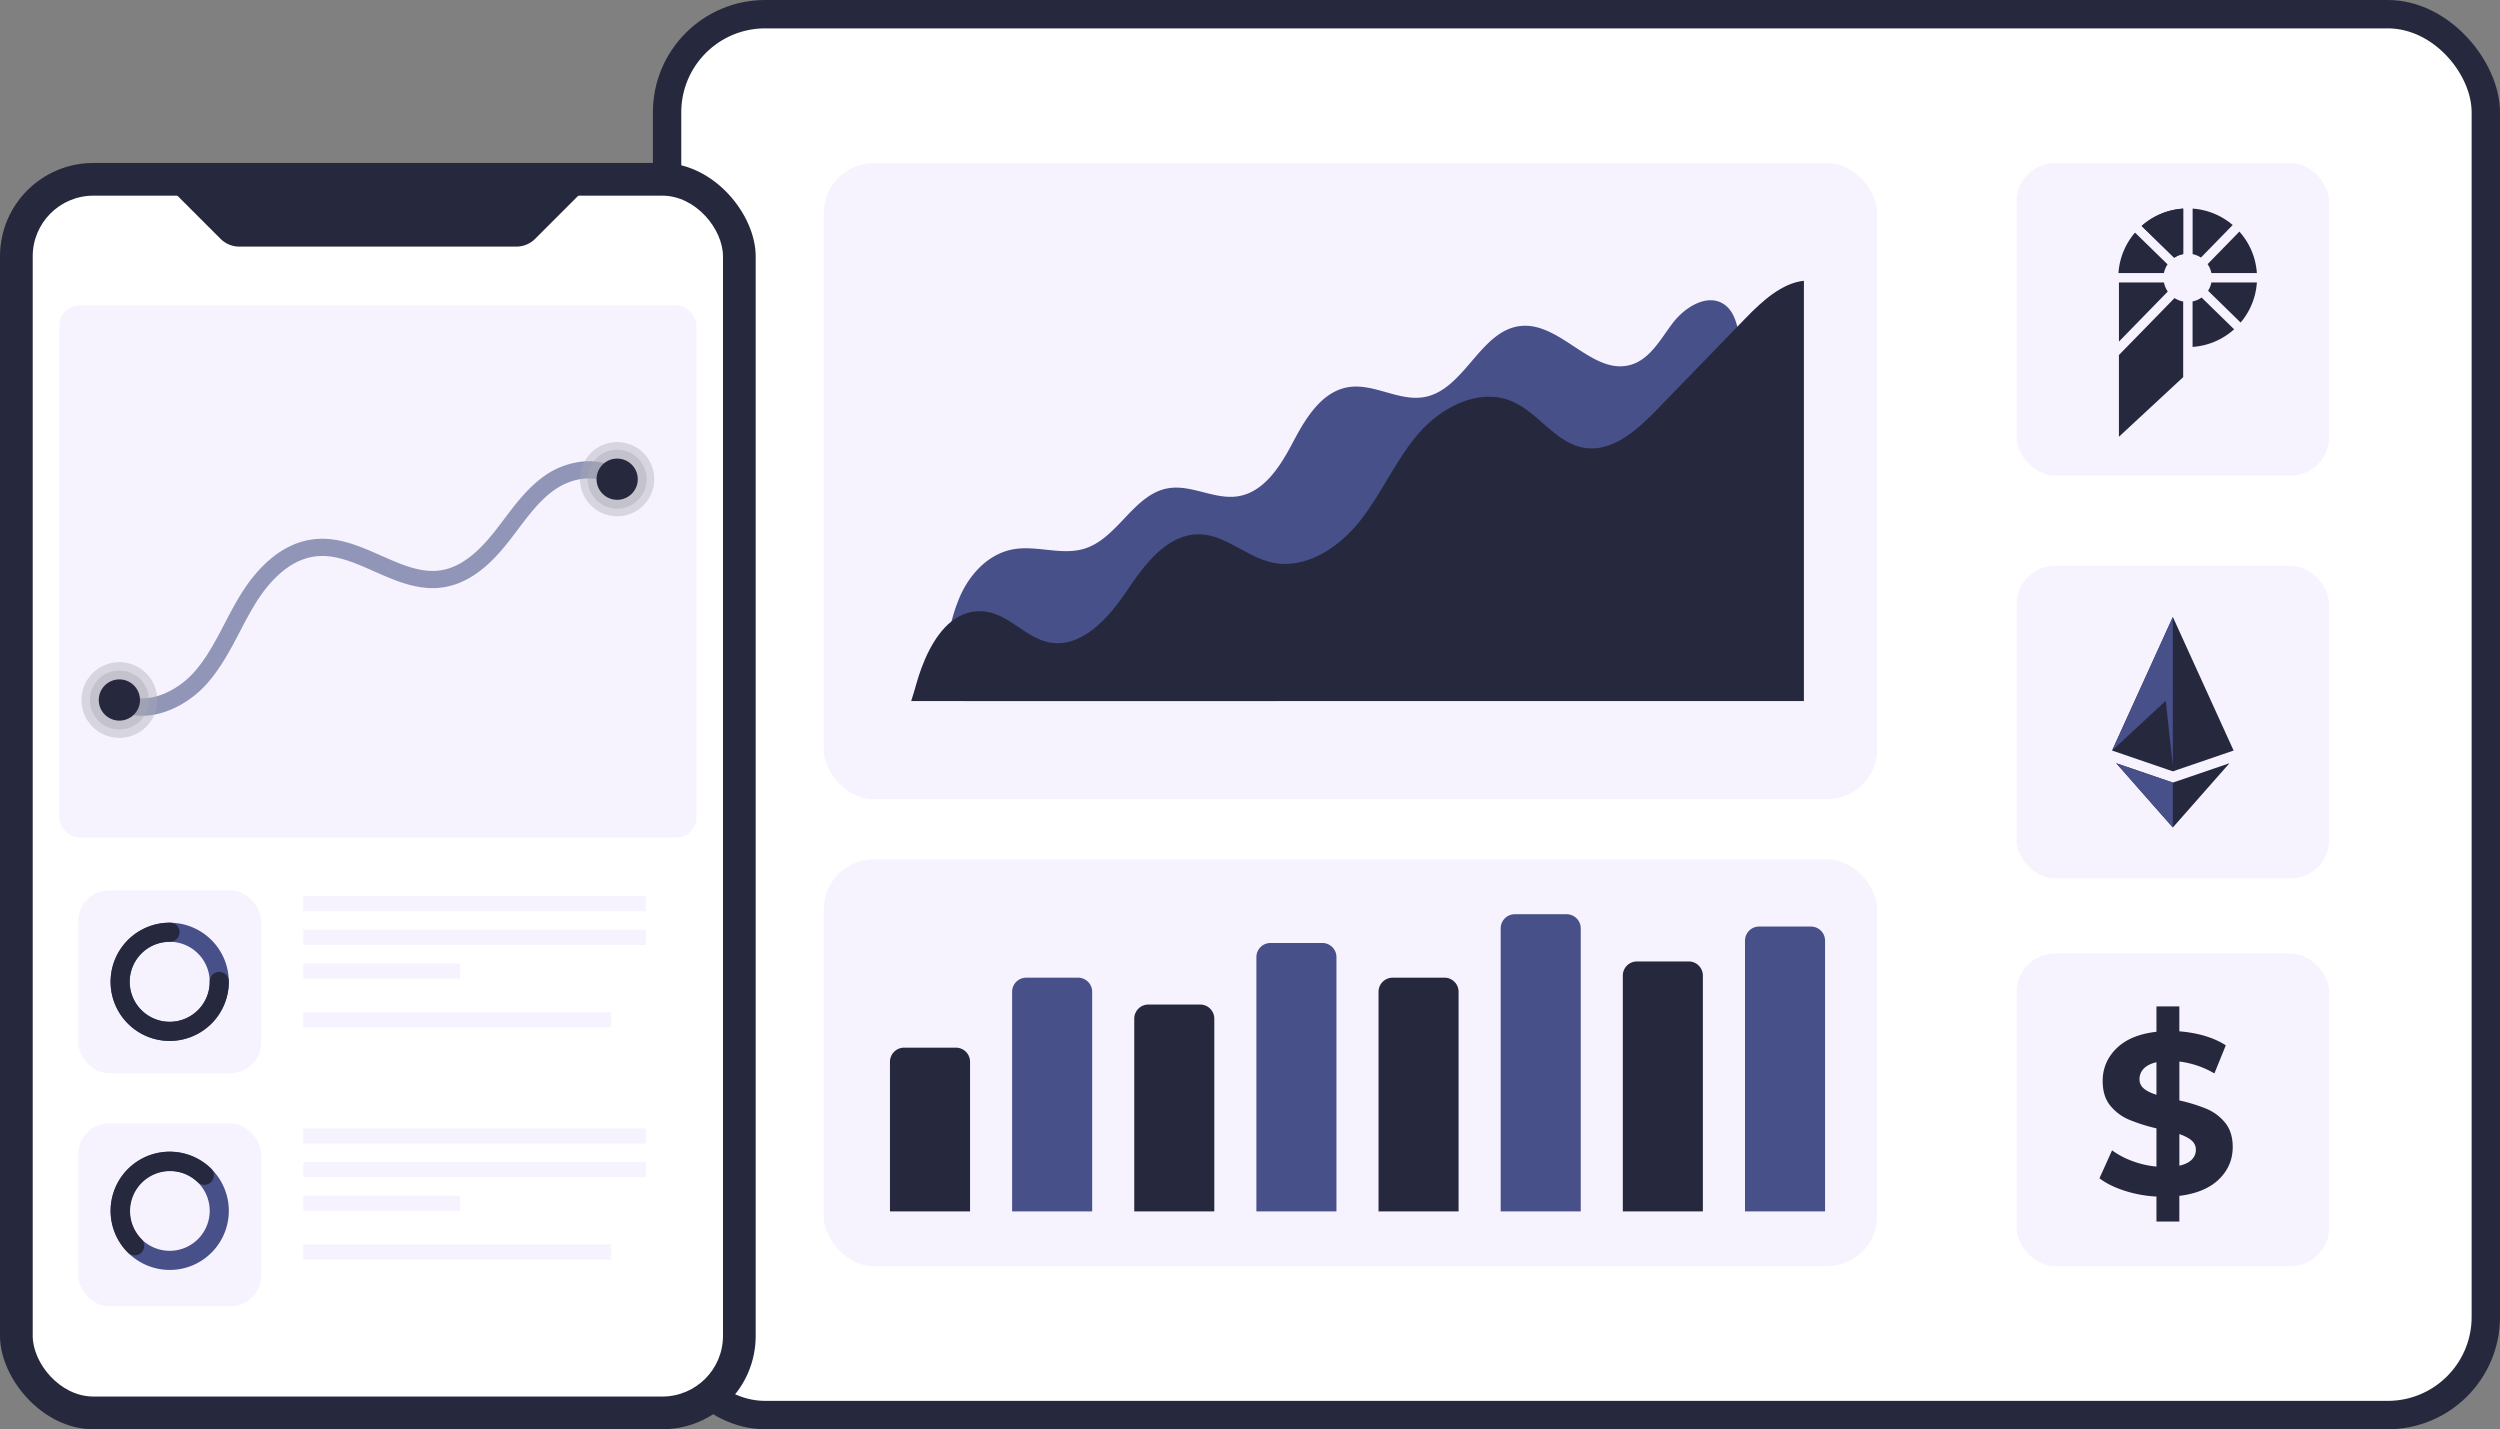 <svg xmlns="http://www.w3.org/2000/svg" xmlns:xlink="http://www.w3.org/1999/xlink" viewBox="0 0 2411.7 1378.77"><rect x="0" y="0" width="2411.7" height="1378.77" fill="#808080" stroke="none"/><defs><style>.cls-1{fill:none;}.cls-2{isolation:isolate;}.cls-3{fill:#26293d;}.cls-4{fill:#fff;}.cls-5{fill:#f6f3ff;}.cls-6{fill:#48508a;}.cls-7{fill:#9196b9;}.cls-8{fill:#a8a9b1;opacity:0.4;mix-blend-mode:multiply;}.cls-9{clip-path:url(#clip-path);}</style><clipPath id="clip-path"><rect class="cls-1" x="2043.65" y="201.22" width="133.5" height="220.11"/></clipPath></defs><g class="cls-2"><g id="Layer_2" data-name="Layer 2"><g id="illustration"><rect class="cls-3" x="629.84" width="1781.87" height="1378.77" rx="108.31"/><rect class="cls-4" x="657.21" y="27.37" width="1727.13" height="1324.03" rx="80.94"/><rect class="cls-5" x="794.66" y="829.07" width="1016.19" height="392.39" rx="48.21"/><rect class="cls-5" x="1945.35" y="157.31" width="301.53" height="301.53" rx="37.05"/><rect class="cls-5" x="1945.35" y="545.81" width="301.53" height="301.53" rx="37.05"/><rect class="cls-5" x="1945.35" y="919.93" width="301.53" height="301.53" rx="37.05"/><rect class="cls-5" x="794.66" y="157.31" width="1016.19" height="613.71" rx="48.21"/><path class="cls-6" d="M1681.48,593.73c-17.74,24.76-51.11,31.38-81.23,35.89q-183.45,27.52-368,46.7H931.07c-21.45-17.46-20.19-49.94-13.17-76.9A174.88,174.88,0,0,1,925,577.91c9.12-22.49,27.46-43.47,52.33-48,22.77-4.1,46.93,6.23,69-.69,32.14-10.07,47.42-52.62,80.64-58.22,22.32-3.76,44.57,11.17,67,7.78,25.68-3.88,41.4-29.49,53.49-52.48s27.62-48.65,53.26-52.81c24.55-4,48.86,14,73.33,9.54,39-7.07,53.93-64.87,93.35-68.6,38.48-3.65,69.17,48.58,106.16,37.37,18.55-5.63,28.51-25,40.26-40.37s33.45-28.74,49.44-17.79c7.09,4.86,10.55,13,12.68,21.55.77,3.13,1.37,6.31,1.91,9.4a1232,1232,0,0,1,17.9,203C1695.86,550.55,1694.84,575.08,1681.48,593.73Z"/><path class="cls-3" d="M1740.2,270.84V676.32H879c1.73-5.53,3.39-10.92,4.83-16.08,5.53-20,16.22-46.65,34.1-60.82,9.33-7.4,20.62-11.39,34.15-9.22,21.93,3.51,37.51,24.73,59.23,29.33,31,6.57,57.35-22.2,75-48.55s40.13-56.75,71.82-55.51c24.62,1,44.2,21.44,68.19,27,32.75,7.63,65.62-14.23,86.3-40.75s34-58.37,56-83.76,58-43.84,89.14-31.13c26.1,10.65,42.6,40.55,70.4,45.17,27,4.49,50.78-16.83,69.85-36.48l77.93-80.32q4.32-4.47,8.66-8.93C1700.14,290.27,1719.09,273.09,1740.2,270.84Z"/><path class="cls-3" d="M922.17,1010.66h-50a13.64,13.64,0,0,0-13.64,13.64v144.29H935.8V1024.3A13.64,13.64,0,0,0,922.17,1010.66Z"/><path class="cls-6" d="M1040,943.14H990a13.64,13.64,0,0,0-13.63,13.64v211.81h77.23V956.78A13.64,13.64,0,0,0,1040,943.14Z"/><path class="cls-3" d="M1157.82,969.07h-50a13.64,13.64,0,0,0-13.63,13.64v185.88h77.23V982.71A13.64,13.64,0,0,0,1157.82,969.07Z"/><path class="cls-6" d="M1275.65,909.67h-50a13.64,13.64,0,0,0-13.64,13.63v245.29h77.23V923.3A13.63,13.63,0,0,0,1275.65,909.67Z"/><path class="cls-3" d="M1393.48,943.14h-50a13.64,13.64,0,0,0-13.64,13.64v211.81h77.23V956.78A13.64,13.64,0,0,0,1393.48,943.14Z"/><path class="cls-6" d="M1511.31,881.94h-50a13.64,13.64,0,0,0-13.63,13.64v273h77.23v-273A13.64,13.64,0,0,0,1511.31,881.94Z"/><path class="cls-3" d="M1629.13,927.49h-50a13.63,13.63,0,0,0-13.63,13.63v227.47h77.23V941.12A13.64,13.64,0,0,0,1629.13,927.49Z"/><path class="cls-6" d="M1747,893.82h-50a13.64,13.64,0,0,0-13.64,13.64v261.13h77.24V907.46A13.64,13.64,0,0,0,1747,893.82Z"/><polygon class="cls-3" points="2154.72 724.03 2096.1 744.1 2091.18 742.42 2037.49 724.03 2042.59 712.83 2096.1 595.19 2154.72 724.03"/><polygon class="cls-3" points="2150.73 736.26 2096.1 798.25 2041.47 736.26 2096.1 754.96 2150.73 736.26"/><polygon class="cls-6" points="2096.1 754.96 2096.1 798.25 2041.47 736.26 2096.1 754.96"/><polygon class="cls-6" points="2037.49 724.03 2096.1 669.64 2096.1 595.19 2037.49 724.03"/><polygon class="cls-6" points="2096.1 669.64 2096.1 738.64 2088.21 666.67 2096.1 669.64"/><path class="cls-3" d="M2140.57,1137.64q-13.25,12.91-38.2,16v24.72h-22.08v-24.06a120.1,120.1,0,0,1-31.13-5.74q-14.79-4.86-23.84-11.92l12.14-26.94a80,80,0,0,0,19.65,10.38,89.86,89.86,0,0,0,23.18,5.29v-36.87a166.3,166.3,0,0,1-26.49-8.39,46.61,46.61,0,0,1-18.11-13.58q-7.29-8.94-7.28-23.73,0-18.33,13.35-31.46t38.53-16V970.83h22.08V994.9q27.16,2.21,44.82,13.47l-11,27.15a88.05,88.05,0,0,0-33.78-11.48v37.54a158.36,158.36,0,0,1,26.16,8.06,45.87,45.87,0,0,1,18,13.46q7.29,8.94,7.29,23.52Q2153.82,1124.73,2140.57,1137.64Zm-72.42-87.54q4.18,3.53,12.14,6V1024.7q-8.39,2-12.36,6.3a14.35,14.35,0,0,0-4,10A11.32,11.32,0,0,0,2068.15,1050.1Zm46.14,68.66a13,13,0,0,0,4-9.49,11.43,11.43,0,0,0-4.09-9.06q-4.08-3.53-11.81-6.18v30.47Q2110.32,1122.74,2114.29,1118.76Z"/><rect class="cls-3" y="157.21" width="729" height="1221.56" rx="90.07"/><rect class="cls-4" x="31.56" y="188.76" width="665.89" height="1158.45" rx="58.52"/><path class="cls-3" d="M364.5,174H156.36l56.36,56.36a25.75,25.75,0,0,0,18.21,7.54H498.07a25.75,25.75,0,0,0,18.21-7.54L572.64,174Z"/><rect class="cls-5" x="57.13" y="294.5" width="614.73" height="513.49" rx="19.6"/><rect class="cls-5" x="75.47" y="858.87" width="176.49" height="176.49" rx="29.82"/><rect class="cls-5" x="75.47" y="1083.73" width="176.49" height="176.49" rx="29.82"/><rect class="cls-5" x="292.53" y="864.55" width="330.52" height="14.61"/><rect class="cls-5" x="292.53" y="897.01" width="330.52" height="14.61"/><rect class="cls-5" x="292.53" y="929.47" width="151.34" height="14.61"/><rect class="cls-5" x="292.53" y="976.53" width="296.99" height="14.61"/><rect class="cls-5" x="292.53" y="1088.51" width="330.52" height="14.61"/><rect class="cls-5" x="292.53" y="1120.97" width="330.52" height="14.61"/><rect class="cls-5" x="292.53" y="1153.43" width="151.34" height="14.61"/><rect class="cls-5" x="292.53" y="1200.49" width="296.99" height="14.61"/><path class="cls-7" d="M137,690.48a56.51,56.51,0,0,1-25.58-6,8.3,8.3,0,0,1,7.44-14.84c22.32,11.19,51.07-2,67.93-20.74,12.32-13.71,20.89-30.1,29.95-47.45,4.44-8.5,9-17.28,14.09-25.69,14-23.35,38-51.95,72.52-55.63,23-2.44,44,6.87,64.34,15.88,19.87,8.79,38.64,17.1,57.7,14.11,17.17-2.7,33.44-14.34,51.18-36.64,3.25-4.08,6.49-8.38,9.63-12.54,11.25-14.9,22.88-30.31,38.73-41.64a77.55,77.55,0,0,1,37.17-14.09c14.88-1.38,28.18,2.28,38.46,10.59a8.3,8.3,0,1,1-10.44,12.91c-15.34-12.39-39.55-7.32-55.54,4.1-13.78,9.85-24.15,23.59-35.12,38.13-3.21,4.24-6.52,8.63-9.9,12.88-12.89,16.2-33.3,38.26-61.59,42.7-23.89,3.75-45.8-5.95-67-15.33-19.19-8.49-37.32-16.51-55.86-14.54-27.72,3-47.95,27.54-60,47.66-4.8,8-9.28,16.55-13.6,24.83-9.15,17.49-18.6,35.59-32.31,50.86C184.19,676.7,160.74,690.48,137,690.48Z"/><circle class="cls-8" cx="595.36" cy="462.28" r="28.47"/><circle class="cls-8" cx="595.36" cy="462.28" r="35.81" transform="translate(8.66 935.5) rotate(-76.72)"/><circle class="cls-3" cx="595.36" cy="462.28" r="19.89"/><circle class="cls-8" cx="115.16" cy="675.29" r="28.47"/><circle class="cls-8" cx="115.16" cy="675.29" r="36.57"/><circle class="cls-3" cx="115.16" cy="675.29" r="19.89"/><path class="cls-6" d="M163.71,1004.16a57,57,0,1,1,57-57A57.1,57.1,0,0,1,163.71,1004.16Zm0-95.63a38.59,38.59,0,1,0,38.59,38.59A38.63,38.63,0,0,0,163.71,908.53Z"/><path class="cls-3" d="M163.71,1004.16a57,57,0,0,1,0-114.08,9.23,9.23,0,1,1,0,18.45,38.59,38.59,0,1,0,38.59,38.59,9.23,9.23,0,1,1,18.45,0A57.1,57.1,0,0,1,163.71,1004.16Z"/><path class="cls-6" d="M163.71,1225.07a57,57,0,1,1,40.34-16.7A56.69,56.69,0,0,1,163.71,1225.07Zm0-95.62A38.59,38.59,0,1,0,191,1195.32h0a38.59,38.59,0,0,0-27.29-65.87Z"/><path class="cls-3" d="M129.91,1211.07a9.2,9.2,0,0,1-6.53-2.7,57,57,0,0,1,80.67-80.67,9.23,9.23,0,0,1-13.05,13,38.59,38.59,0,0,0-54.57,54.57,9.23,9.23,0,0,1-6.52,15.75Z"/><g class="cls-9"><path class="cls-3" d="M2091.22,281.22l-30.64,31.4-16.48,16.89v-57h43.43a23.22,23.22,0,0,0,3.69,8.72"/><path class="cls-3" d="M2106.08,290.88V363.8l-62,57.53V342.46l23-23.52,30.64-31.41a23.16,23.16,0,0,0,8.37,3.35"/><path class="cls-3" d="M2106.08,201.22v43.85a23.15,23.15,0,0,0-8.66,3.54L2066,218a66.6,66.6,0,0,1,40.09-16.73"/><path class="cls-3" d="M2091,255a23.1,23.1,0,0,0-3.48,8.43h-43.88c.09-1.51.24-3,.45-4.49a66.58,66.58,0,0,1,15.53-34.56Z"/><path class="cls-3" d="M2155.21,317.66a66.54,66.54,0,0,1-40.08,17V290.8a23,23,0,0,0,8.7-3.77Z"/><path class="cls-3" d="M2177.15,272.5a66.59,66.59,0,0,1-15.65,38.66l-31.42-30.67a23,23,0,0,0,3.19-8Z"/><path class="cls-3" d="M2066,218a66.67,66.67,0,0,1,40.09-16.74v43.86a23.24,23.24,0,0,0-8.66,3.55Z"/><path class="cls-3" d="M2153.82,217.08l-30.64,31.4a23,23,0,0,0-8-3.33V201.24a66.62,66.62,0,0,1,38.69,15.84"/><path class="cls-3" d="M2177.15,263.45h-43.88a23.07,23.07,0,0,0-3.63-8.63l30.65-31.41a66.63,66.63,0,0,1,16.86,40"/></g></g></g></g></svg>